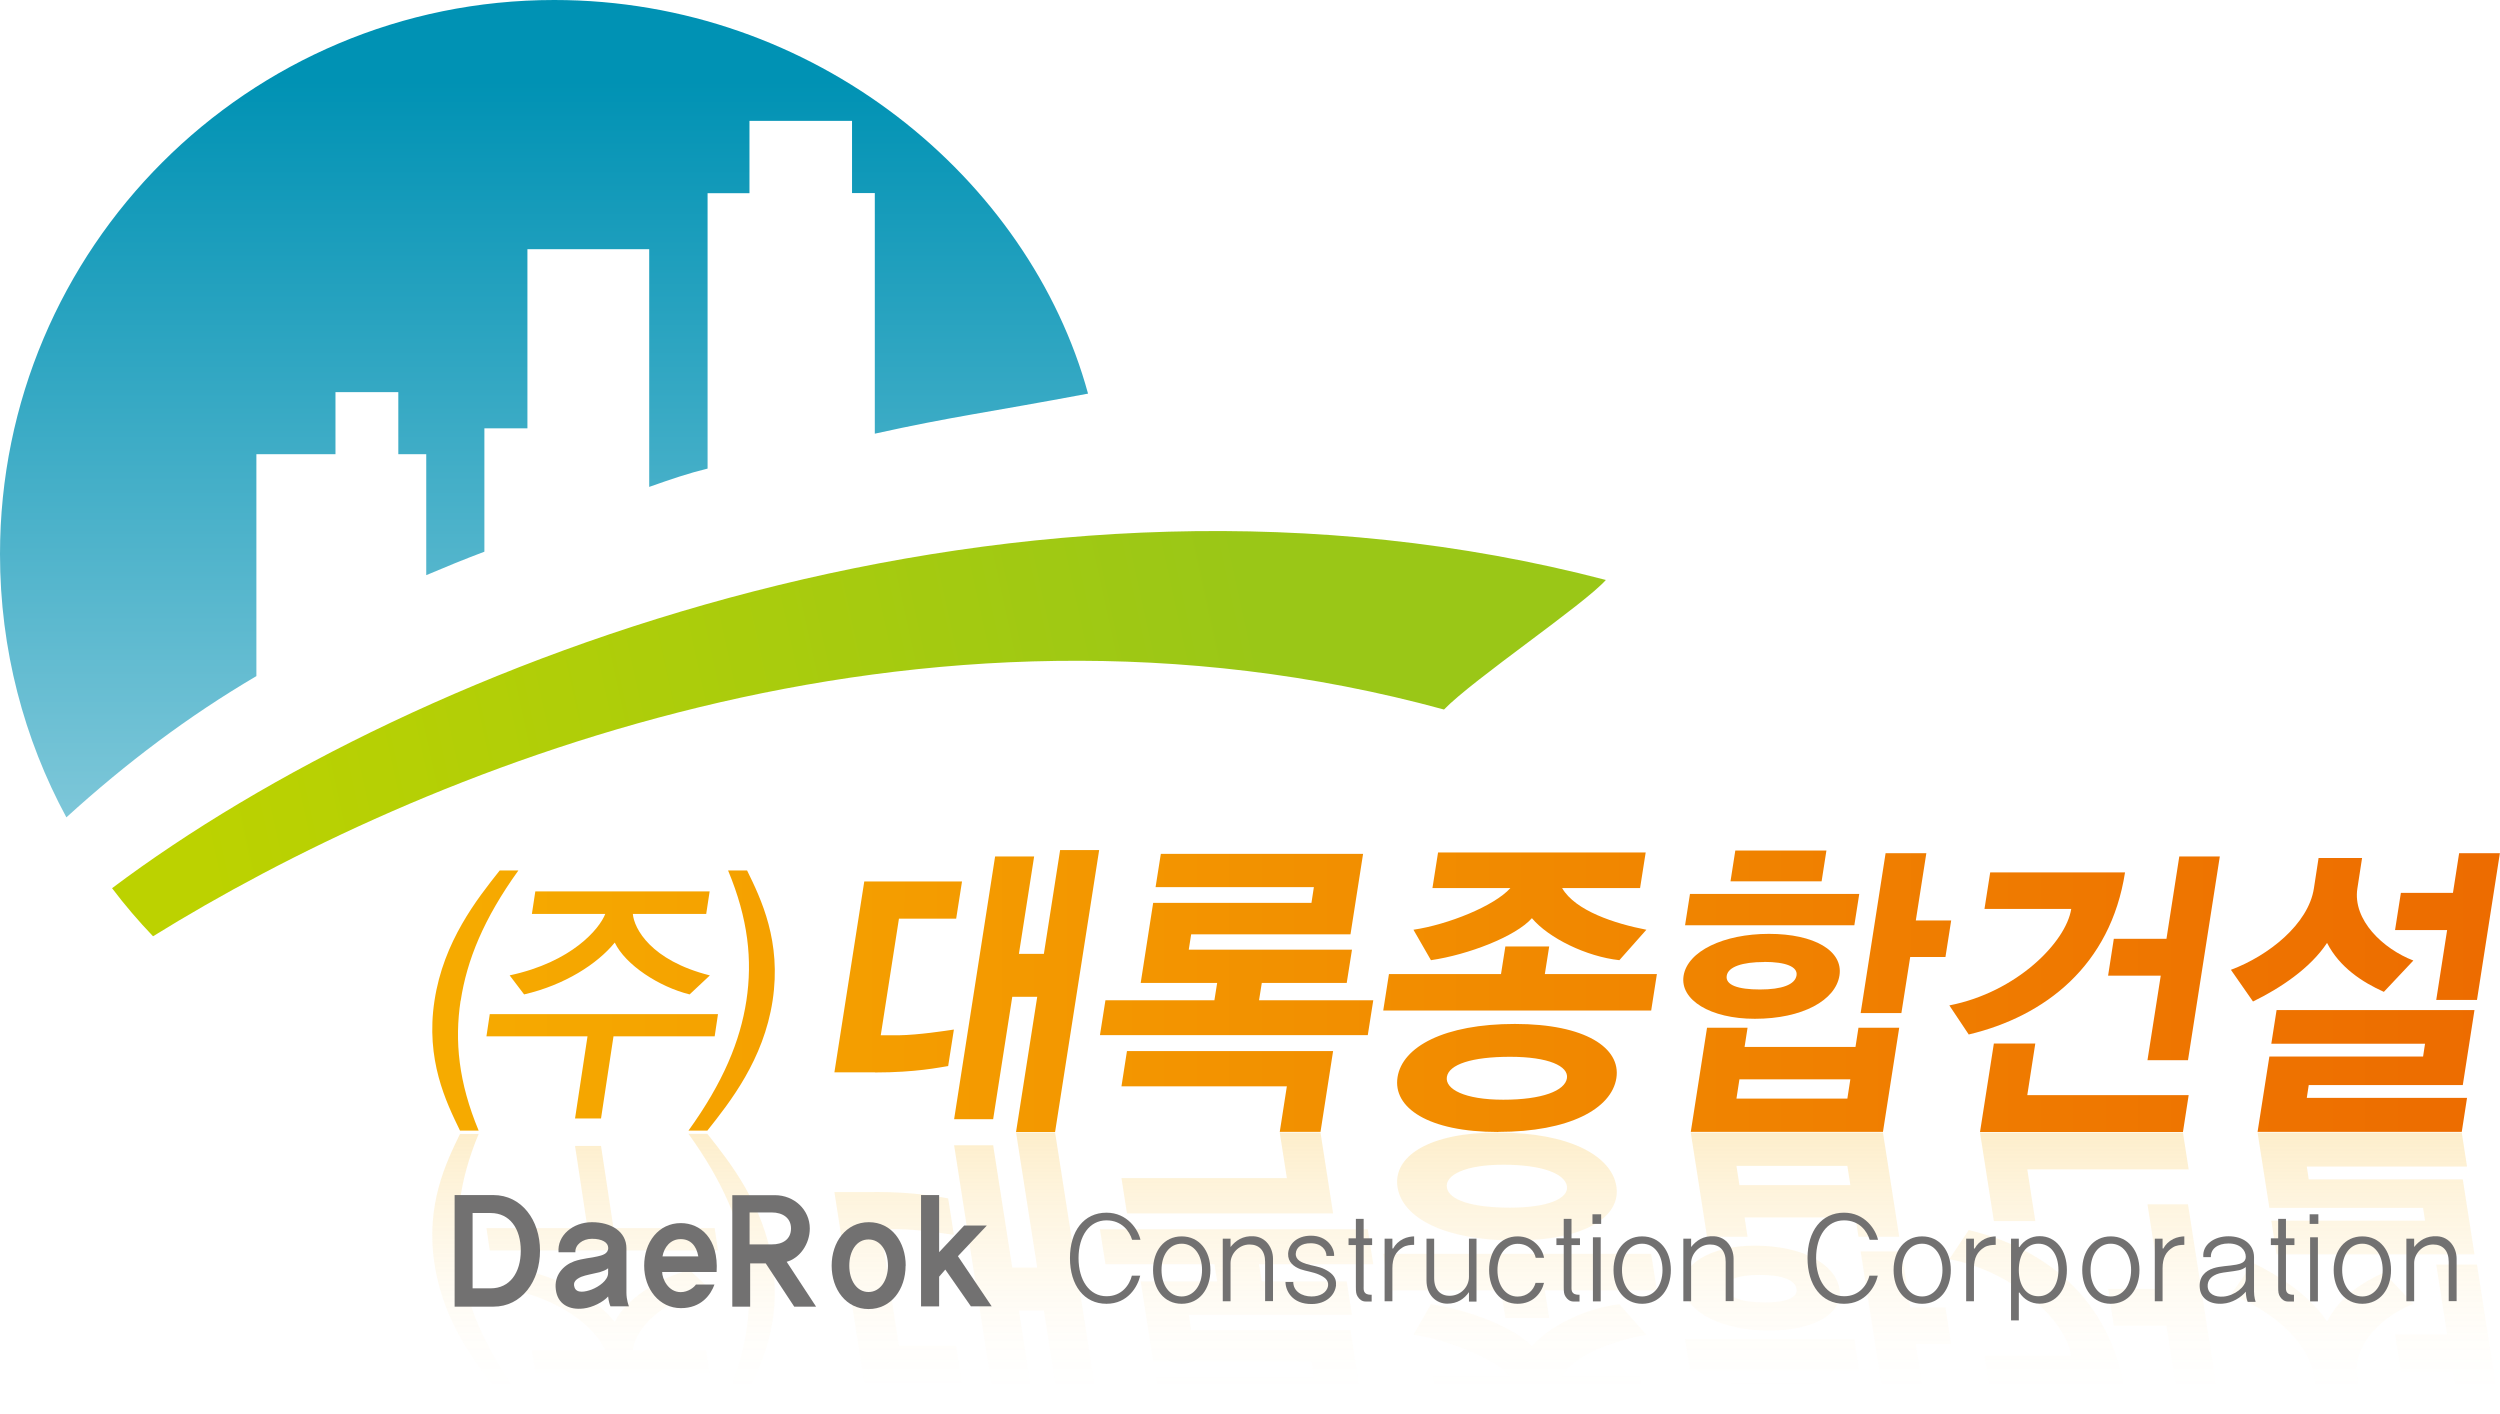 <?xml version="1.0" encoding="UTF-8"?>
<svg id="_레이어_2" data-name="레이어 2" xmlns="http://www.w3.org/2000/svg" xmlns:xlink="http://www.w3.org/1999/xlink" viewBox="0 0 218.42 123.58">
  <defs>
    <style>
      .cls-1 {
        fill: url(#linear-gradient-2);
      }

      .cls-2 {
        fill: url(#linear-gradient-17);
      }

      .cls-3 {
        fill: url(#linear-gradient-15);
      }

      .cls-4 {
        fill: url(#linear-gradient-18);
      }

      .cls-5 {
        fill: url(#linear-gradient-14);
      }

      .cls-6 {
        fill: url(#linear-gradient-20);
      }

      .cls-7 {
        fill: url(#linear-gradient-6);
      }

      .cls-8 {
        fill: url(#linear-gradient-11);
      }

      .cls-9 {
        fill: url(#linear-gradient-10);
      }

      .cls-10 {
        fill: url(#linear-gradient-16);
      }

      .cls-11 {
        fill: url(#linear-gradient-21);
      }

      .cls-12 {
        fill: url(#linear-gradient-5);
      }

      .cls-13 {
        fill: url(#linear-gradient-7);
      }

      .cls-14 {
        fill: none;
        opacity: .2;
      }

      .cls-15 {
        fill: url(#linear-gradient-9);
      }

      .cls-16 {
        fill: url(#linear-gradient-22);
      }

      .cls-17 {
        fill: url(#linear-gradient-3);
      }

      .cls-18 {
        fill: url(#linear-gradient);
      }

      .cls-19 {
        fill: url(#linear-gradient-19);
      }

      .cls-20 {
        fill: url(#linear-gradient-4);
      }

      .cls-21 {
        fill: url(#linear-gradient-8);
      }

      .cls-22 {
        fill: #727171;
      }

      .cls-23 {
        fill: url(#linear-gradient-12);
      }

      .cls-24 {
        fill: url(#linear-gradient-13);
      }
    </style>
    <linearGradient id="linear-gradient" x1="139.32" y1="47.31" x2="17.26" y2="73.97" gradientUnits="userSpaceOnUse">
      <stop offset=".24" stop-color="#9ac717"/>
      <stop offset="1" stop-color="#bcd200"/>
    </linearGradient>
    <linearGradient id="linear-gradient-2" x1="47.53" y1="7.12" x2="47.53" y2="82.6" gradientUnits="userSpaceOnUse">
      <stop offset="0" stop-color="#0092b4"/>
      <stop offset="1" stop-color="#93d0df"/>
    </linearGradient>
    <linearGradient id="linear-gradient-3" x1="216.58" y1="87.41" x2="37.9" y2="87.41" gradientUnits="userSpaceOnUse">
      <stop offset="0" stop-color="#ed6c00"/>
      <stop offset="1" stop-color="#f6ab00"/>
    </linearGradient>
    <linearGradient id="linear-gradient-4" x1="216.58" y1="93.16" x2="37.9" y2="93.16" xlink:href="#linear-gradient-3"/>
    <linearGradient id="linear-gradient-5" x1="216.58" y1="82.38" x2="37.9" y2="82.38" xlink:href="#linear-gradient-3"/>
    <linearGradient id="linear-gradient-6" x1="216.59" x2="37.9" xlink:href="#linear-gradient-3"/>
    <linearGradient id="linear-gradient-7" x1="216.58" y1="86.58" x2="37.9" y2="86.58" xlink:href="#linear-gradient-3"/>
    <linearGradient id="linear-gradient-8" x1="216.58" y1="86.75" x2="37.9" y2="86.75" xlink:href="#linear-gradient-3"/>
    <linearGradient id="linear-gradient-9" x1="216.58" y1="86.69" x2="37.9" y2="86.69" xlink:href="#linear-gradient-3"/>
    <linearGradient id="linear-gradient-10" x1="216.58" y1="86.61" x2="37.9" y2="86.61" xlink:href="#linear-gradient-3"/>
    <linearGradient id="linear-gradient-11" x1="216.58" y1="86.86" x2="37.9" y2="86.86" xlink:href="#linear-gradient-3"/>
    <linearGradient id="linear-gradient-12" x1="216.58" y1="86.72" x2="37.9" y2="86.72" xlink:href="#linear-gradient-3"/>
    <linearGradient id="linear-gradient-13" x1="41.54" y1="99.17" x2="41.54" y2="121.61" gradientUnits="userSpaceOnUse">
      <stop offset="0" stop-color="#f6ab00"/>
      <stop offset=".07" stop-color="#f6ab00" stop-opacity=".9"/>
      <stop offset=".26" stop-color="#f6ab00" stop-opacity=".63"/>
      <stop offset=".45" stop-color="#f6ab00" stop-opacity=".41"/>
      <stop offset=".62" stop-color="#f6ab00" stop-opacity=".23"/>
      <stop offset=".78" stop-color="#f6ab00" stop-opacity=".1"/>
      <stop offset=".91" stop-color="#f6ab00" stop-opacity=".03"/>
      <stop offset="1" stop-color="#f6ab00" stop-opacity="0"/>
    </linearGradient>
    <linearGradient id="linear-gradient-14" x1="52.62" y1="99.17" x2="52.62" y2="121.61" xlink:href="#linear-gradient-13"/>
    <linearGradient id="linear-gradient-15" x1="53.28" y1="99.17" x2="53.28" y2="121.61" xlink:href="#linear-gradient-13"/>
    <linearGradient id="linear-gradient-16" x1="63.91" x2="63.91" xlink:href="#linear-gradient-13"/>
    <linearGradient id="linear-gradient-17" x1="84.46" y1="99.17" x2="84.46" y2="121.61" xlink:href="#linear-gradient-13"/>
    <linearGradient id="linear-gradient-18" x1="108.05" y1="99.17" x2="108.05" y2="121.61" xlink:href="#linear-gradient-13"/>
    <linearGradient id="linear-gradient-19" x1="132.81" y1="99.17" x2="132.81" y2="121.61" xlink:href="#linear-gradient-13"/>
    <linearGradient id="linear-gradient-20" x1="158.77" y1="99.17" x2="158.77" y2="121.61" xlink:href="#linear-gradient-13"/>
    <linearGradient id="linear-gradient-21" x1="182.12" y1="99.17" x2="182.12" y2="121.61" xlink:href="#linear-gradient-13"/>
    <linearGradient id="linear-gradient-22" x1="206.67" y1="99.17" x2="206.67" y2="121.61" xlink:href="#linear-gradient-13"/>
  </defs>
  <g id="Layer_1" data-name="Layer 1">
    <g>
      <path class="cls-18" d="m126.16,61.99c2.54-2.63,12.31-9.23,14.14-11.32-51-13.33-104,7-130.51,26.93,1.11,1.47,2.31,2.87,3.58,4.2,23.1-14.3,66.51-32.45,112.79-19.81Z"/>
      <path class="cls-1" d="m65.48,16.87v-6.31h8.96v6.31h1.99v21.02c6.77-1.5,9.8-1.84,18.63-3.5C89.93,15.62,71.2,0,48.42,0,21.68,0,0,21.68,0,48.42c0,8.32,2.1,16.15,5.8,22.99,5.23-4.76,10.65-8.84,16.6-12.34h0v-19.39h6.91v-5.42h5.49v5.42h2.44v10.57c1.69-.72,3.38-1.41,5.08-2.05v-10.78h3.76v-15.65h10.64v20.77c1.95-.69,3.42-1.19,5.1-1.6v-24.06h3.65Z"/>
      <g>
        <path class="cls-17" d="m40.25,87.43c.54-3.54,2-7.15,5.04-11.38h-1.63c-1.99,2.51-4.91,6.19-5.7,11.38-.79,5.16,1.01,8.84,2.23,11.35h1.63c-1.76-4.22-2.11-7.83-1.58-11.35Z"/>
        <g>
          <polygon class="cls-20" points="62.73 88.6 42.79 88.6 42.5 90.54 51.33 90.54 50.24 97.72 52.51 97.72 53.6 90.54 62.44 90.54 62.73 88.6"/>
          <path class="cls-12" d="m44.53,85.22l1.26,1.66c3.55-.82,6.41-2.67,7.92-4.53.93,1.95,3.87,3.87,6.54,4.53l1.77-1.66c-5.19-1.31-6.62-4.11-6.73-5.37h6.41l.3-1.97h-15.23l-.3,1.97h6.41c-.49,1.27-2.88,4.2-8.37,5.37Z"/>
        </g>
        <path class="cls-7" d="m63.61,76.05c1.76,4.22,2.14,7.83,1.6,11.38-.54,3.52-2.02,7.13-5.06,11.35h1.65c1.99-2.51,4.91-6.19,5.7-11.35.79-5.18-1-8.87-2.23-11.38h-1.65Z"/>
        <g>
          <path class="cls-13" d="m76.44,93.69h-3.54l2.61-16.68h8.54l-.51,3.25h-5l-1.59,10.19h1.6c1.73-.03,4.05-.39,4.79-.5l-.5,3.19c-.74.11-2.8.56-6.39.56Zm12.33,5.21l1.85-11.81h-2.18l-1.67,10.69h-3.41l3.58-22.95h3.41l-1.33,8.51h2.18l1.42-9.07h3.41l-3.85,24.63h-3.41Z"/>
          <path class="cls-21" d="m96.1,90.44l.48-3.05h9.52l.24-1.51h-6.68l1.09-7h13.83l.21-1.37h-13.83l.46-2.91h17.67l-1.1,7.03h-13.92l-.21,1.34h14.26l-.46,2.91h-7.42l-.24,1.51h9.98l-.48,3.05h-23.41Zm15.71,8.45l.62-3.98h-14.45l.48-3.08h18.01l-1.1,7.06h-3.56Z"/>
          <path class="cls-15" d="m120.85,88.29l.5-3.19h9.79l.38-2.41h3.83l-.38,2.41h9.79l-.5,3.19h-23.41Zm20.64-4.4c-2.88-.31-6.19-1.93-7.65-3.67-1.42,1.6-5.55,3.19-8.82,3.67l-1.53-2.66c3.02-.45,7.06-2.07,8.47-3.64h-6.81l.49-3.11h18.14l-.49,3.11h-6.81c1.15,1.99,4.62,3.11,7.36,3.64l-2.36,2.66Zm-10.59,15.01c-6.15,0-9.22-2.13-8.8-4.79.42-2.66,4.08-4.65,10.25-4.65s9.28,2.1,8.87,4.73c-.42,2.69-4.14,4.7-10.31,4.7Zm-4.49-4.81c-.17,1.06,1.53,1.99,4.93,1.99s5.39-.78,5.56-1.88c.16-1.06-1.62-1.87-4.97-1.87s-5.35.67-5.52,1.76Z"/>
          <path class="cls-9" d="m147.22,80.84l.43-2.74h14.79l-.43,2.74h-14.79Zm6.09,8.17c-3.88,0-6.55-1.65-6.22-3.75.34-2.16,3.5-3.67,7.46-3.67s6.5,1.48,6.16,3.64c-.34,2.16-3.22,3.78-7.4,3.78Zm-5.59,9.88l1.42-9.1h3.54l-.26,1.68h9.69l.26-1.68h3.56l-1.42,9.1h-16.79Zm3.47-21.89l.42-2.69h7.96l-.42,2.69h-7.96Zm2.94,7.05c-1.91,0-3.15.42-3.27,1.2-.13.81.98,1.2,2.9,1.2s3.07-.42,3.2-1.23c.12-.76-.94-1.18-2.83-1.18Zm7.53,10.25h-9.69l-.26,1.68h9.69l.26-1.68Zm5.23-10.69l-.77,4.9h-3.56l2.18-13.97h3.56l-.92,5.88h3.09l-.5,3.19h-3.09Z"/>
          <path class="cls-8" d="m172.01,90.39l-1.7-2.55c5.9-1.15,10.2-5.54,10.65-8.43h-7.58l.5-3.19h11.78c-1.27,8.15-6.99,12.57-13.65,14.16Zm.98,8.51l1.21-7.73h3.62l-.7,4.51h14.1l-.5,3.22h-17.72Zm14.63-6.27l1.16-7.39h-4.6l.5-3.22h4.6l1.12-7.19h3.54l-2.78,17.8h-3.54Z"/>
          <path class="cls-23" d="m208.28,86.66c-1.87-.84-3.87-2.13-4.97-4.28-1.46,2.21-4.07,3.95-6.47,5.12l-1.93-2.77c3.3-1.23,6.77-4,7.25-7.11l.41-2.66h3.8l-.41,2.66c-.43,2.77,2.26,5.29,4.89,6.3l-2.58,2.74Zm-11.04,12.23l1.03-6.58h13.43l.17-1.12h-13.43l.46-2.94h17.29l-1.02,6.55h-13.46l-.17,1.12h14l-.46,2.97h-17.82Zm15.61-11.53l.95-6.1h-4.55l.51-3.25h4.55l.54-3.47h3.56l-2,12.82h-3.56Z"/>
        </g>
      </g>
      <g class="cls-14">
        <g>
          <path class="cls-24" d="m40.25,110.42c.54,3.54,2,7.15,5.04,11.38h-1.63c-1.99-2.51-4.91-6.19-5.7-11.38-.79-5.16,1.01-8.84,2.23-11.35h1.63c-1.76,4.22-2.11,7.83-1.58,11.35Z"/>
          <g>
            <polygon class="cls-5" points="62.73 109.25 42.79 109.25 42.5 107.3 51.33 107.3 50.24 100.12 52.51 100.12 53.6 107.3 62.44 107.3 62.73 109.25"/>
            <path class="cls-3" d="m44.53,112.62l1.26-1.66c3.55.82,6.41,2.67,7.92,4.53.93-1.95,3.87-3.87,6.54-4.53l1.77,1.66c-5.19,1.31-6.62,4.11-6.73,5.37h6.41l.3,1.97h-15.23l-.3-1.97h6.41c-.49-1.27-2.88-4.2-8.37-5.37Z"/>
          </g>
          <path class="cls-10" d="m63.61,121.79c1.76-4.22,2.14-7.83,1.6-11.38-.54-3.52-2.02-7.13-5.06-11.35h1.65c1.99,2.51,4.91,6.19,5.7,11.35.79,5.18-1,8.87-2.23,11.38h-1.65Z"/>
          <g>
            <path class="cls-2" d="m76.44,104.15h-3.54l2.61,16.68h8.54l-.51-3.25h-5l-1.59-10.19h1.6c1.73.03,4.05.39,4.79.5l-.5-3.19c-.74-.11-2.8-.56-6.39-.56Zm12.33-5.21l1.85,11.81h-2.18l-1.67-10.69h-3.41l3.58,22.95h3.41l-1.33-8.51h2.18l1.42,9.07h3.41l-3.85-24.63h-3.41Z"/>
            <path class="cls-4" d="m96.1,107.4l.48,3.05h9.52l.24,1.51h-6.68l1.09,7h13.83l.21,1.37h-13.83l.46,2.91h17.67l-1.1-7.03h-13.92l-.21-1.34h14.26l-.46-2.91h-7.42l-.24-1.51h9.98l-.48-3.05h-23.41Zm15.71-8.45l.62,3.98h-14.45l.48,3.08h18.01l-1.1-7.06h-3.56Z"/>
            <path class="cls-19" d="m120.85,109.55l.5,3.19h9.79l.38,2.41h3.83l-.38-2.41h9.79l-.5-3.19h-23.41Zm20.64,4.4c-2.88.31-6.19,1.93-7.65,3.67-1.42-1.6-5.55-3.19-8.82-3.67l-1.53,2.66c3.02.45,7.06,2.07,8.47,3.64h-6.81l.49,3.11h18.14l-.49-3.11h-6.81c1.15-1.99,4.62-3.11,7.36-3.64l-2.36-2.66Zm-10.59-15.01c-6.15,0-9.22,2.13-8.8,4.79.42,2.66,4.08,4.65,10.25,4.65s9.28-2.1,8.87-4.73c-.42-2.69-4.14-4.7-10.31-4.7Zm-4.49,4.81c-.17-1.06,1.53-1.99,4.93-1.99s5.39.78,5.56,1.88c.16,1.06-1.62,1.87-4.97,1.87s-5.35-.67-5.52-1.76Z"/>
            <path class="cls-6" d="m147.22,117l.43,2.74h14.79l-.43-2.74h-14.79Zm6.09-8.17c-3.88,0-6.55,1.65-6.22,3.75.34,2.16,3.5,3.67,7.46,3.67s6.5-1.48,6.16-3.64c-.34-2.16-3.22-3.78-7.4-3.78Zm-5.59-9.88l1.42,9.1h3.54l-.26-1.68h9.69l.26,1.68h3.56l-1.42-9.1h-16.79Zm3.47,21.89l.42,2.69h7.96l-.42-2.69h-7.96Zm2.94-7.05c-1.91,0-3.15-.42-3.27-1.2-.13-.81.98-1.2,2.9-1.2s3.07.42,3.2,1.23c.12.76-.94,1.18-2.83,1.18Zm7.53-10.25h-9.69l-.26-1.68h9.69l.26,1.68Zm5.23,10.69l-.77-4.9h-3.56l2.18,13.97h3.56l-.92-5.88h3.09l-.5-3.19h-3.09Z"/>
            <path class="cls-11" d="m172.01,107.46l-1.7,2.55c5.9,1.15,10.2,5.54,10.65,8.43h-7.58l.5,3.19h11.78c-1.27-8.15-6.99-12.57-13.65-14.16Zm.98-8.51l1.21,7.73h3.62l-.7-4.51h14.1l-.5-3.22h-17.72Zm14.63,6.27l1.16,7.39h-4.6l.5,3.22h4.6l1.12,7.19h3.54l-2.78-17.8h-3.54Z"/>
            <path class="cls-16" d="m208.28,111.18c-1.87.84-3.87,2.13-4.97,4.28-1.46-2.21-4.07-3.95-6.47-5.12l-1.93,2.77c3.3,1.23,6.77,4,7.25,7.11l.41,2.66h3.8l-.41-2.66c-.43-2.77,2.26-5.29,4.89-6.3l-2.58-2.74Zm-11.04-12.23l1.03,6.58h13.43l.17,1.12h-13.43l.46,2.94h17.29l-1.02-6.55h-13.46l-.17-1.12h14l-.46-2.97h-17.82Zm15.61,11.53l.95,6.1h-4.55l.51,3.25h4.55l.54,3.47h3.56l-2-12.82h-3.56Z"/>
          </g>
        </g>
      </g>
      <g>
        <path class="cls-22" d="m47.18,109.27c0,2.67-1.6,4.9-4.08,4.89h-3.38v-9.75h3.38c2.48,0,4.08,2.2,4.08,4.86Zm-1.68,0c0-1.94-.97-3.29-2.63-3.29h-1.58v6.58h1.58c1.66,0,2.63-1.35,2.63-3.3Z"/>
        <path class="cls-22" d="m53.33,114.12c-.06-.13-.16-.46-.2-.85-.42.48-1.35.96-2.15,1.05-1.23.15-2.27-.36-2.42-1.66-.16-1.23.64-2.11,1.6-2.46.73-.26,1.55-.3,2.04-.43.4-.09.94-.22.94-.74,0-.48-.53-.8-1.42-.8-.83,0-1.49.53-1.45,1.18h-1.47c-.13-1.46,1.25-2.63,2.92-2.63s3.01.82,3.01,2.28v3.88c0,.62.2,1.16.22,1.19h-1.61Zm-.19-3.32c-.2.18-.52.27-.75.35-.52.13-1.23.25-1.6.4-.47.21-.75.46-.6.91.18.58.97.4,1.49.21.65-.25,1.45-.81,1.45-1.45v-.41Z"/>
        <path class="cls-22" d="m57.85,111.12c0,.61.53,1.77,1.62,1.77.67,0,1.18-.43,1.33-.66h1.62c-.32.89-1.15,2.06-2.93,2.06-1.89,0-3.21-1.67-3.21-3.71s1.25-3.72,3.2-3.72c1.71,0,3.31,1.33,3.13,4.27h-4.76Zm3.16-1.35c-.16-.93-.68-1.51-1.54-1.51-.91,0-1.45.72-1.59,1.51h3.12Z"/>
        <path class="cls-22" d="m69.39,114.16l-2.49-3.78h-1.36v3.78h-1.56v-9.74h3.72c1.68,0,3.05,1.27,3.05,2.91,0,1.36-.88,2.6-2.02,2.91l2.57,3.92h-1.91Zm-.28-6.83c0-.92-.73-1.4-1.68-1.4h-1.94v2.79h1.94c.95.01,1.68-.44,1.68-1.4Z"/>
        <path class="cls-22" d="m79.12,110.58c0,2.07-1.26,3.79-3.23,3.79s-3.23-1.72-3.23-3.79,1.26-3.8,3.25-3.8,3.22,1.73,3.22,3.8Zm-1.54,0c0-1.28-.65-2.29-1.7-2.29s-1.68,1.01-1.68,2.29.65,2.3,1.68,2.3,1.7-1.03,1.7-2.3Z"/>
        <path class="cls-22" d="m84.83,114.14l-2.24-3.22-.54.62v2.6h-1.58v-9.73h1.58v4.99l2.19-2.33h1.98l-2.53,2.68,2.95,4.38h-1.81Z"/>
        <path class="cls-22" d="m98.91,108.32c-.22-.73-.88-1.7-2.24-1.7-1.49,0-2.44,1.36-2.44,3.3s.95,3.33,2.45,3.33c1.34,0,2.01-1,2.21-1.8h.73c-.22.96-1.08,2.46-2.95,2.46-1.96,0-3.19-1.62-3.19-3.99s1.22-3.97,3.19-3.97c1.83,0,2.77,1.48,2.97,2.37h-.74Z"/>
        <path class="cls-22" d="m105.75,110.96c0,1.66-.96,2.95-2.51,2.95s-2.5-1.29-2.5-2.95.95-2.94,2.5-2.94,2.51,1.26,2.51,2.94Zm-.73,0c0-1.33-.71-2.3-1.78-2.3s-1.76.97-1.76,2.3.7,2.31,1.76,2.31,1.78-.99,1.78-2.31Z"/>
        <path class="cls-22" d="m110.53,113.69v-3.44c0-.99-.52-1.52-1.36-1.52-.95,0-1.66.82-1.66,1.62v3.34h-.68v-5.47h.68v.73c.44-.56,1.07-1,2.02-.94,1.07.06,1.69,1.01,1.69,1.97v3.7h-.69Z"/>
        <path class="cls-22" d="m116.73,112.26c-.08.91-.88,1.66-2.1,1.67-1.77.03-2.32-1.2-2.32-1.93h.68c0,.81.74,1.27,1.6,1.27.71,0,1.34-.31,1.44-.93.07-.5-.32-.77-.79-.98-.51-.23-1.18-.31-1.62-.47-.58-.22-1.11-.62-1.08-1.36.04-.79.72-1.57,2-1.57,1.4,0,2.06,1.05,2.02,1.77h-.67c0-.5-.41-1.11-1.38-1.11-.81,0-1.27.36-1.3.91-.03.57.56.78.93.9.46.15,1.13.22,1.59.46.49.25,1.06.62.99,1.37Z"/>
        <path class="cls-22" d="m119.14,108.78v3.56c0,.29-.03.46.14.63.15.15.41.15.56.15v.59h-.54c-.3,0-.53-.19-.67-.41-.15-.22-.17-.43-.17-.87v-3.65h-.64v-.59h.64v-1.7h.68v1.7h.74v.59h-.74Z"/>
        <path class="cls-22" d="m123.55,108.76c-.3,0-.7.03-1,.22-.6.37-.9.9-.9,1.84v2.87h-.68v-5.47h.68v.85l.06.02c.2-.37.49-.65.87-.84.33-.17.75-.23.97-.23v.73Z"/>
        <path class="cls-22" d="m128.34,113.72v-.83c-.4.58-1.01,1.01-1.9,1.01-.95,0-1.81-.74-1.81-2.03v-3.65h.67v3.45c0,1.01.55,1.56,1.39,1.54.95-.02,1.65-.79,1.65-1.65v-3.34h.66v5.5h-.66Z"/>
        <path class="cls-22" d="m134.9,112.08c-.22.9-.97,1.83-2.31,1.83-1.54,0-2.49-1.29-2.49-2.95s.95-2.94,2.49-2.94c1.35,0,2.18,1.05,2.31,1.87h-.73c-.1-.51-.57-1.22-1.58-1.22s-1.76.96-1.76,2.3.71,2.31,1.76,2.31c.83,0,1.39-.54,1.57-1.2h.74Z"/>
        <path class="cls-22" d="m137.3,108.78v3.56c0,.29-.03.46.14.63.15.15.41.15.56.15v.59h-.54c-.3,0-.53-.19-.67-.41-.15-.22-.17-.43-.17-.87v-3.65h-.64v-.59h.64v-1.7h.68v1.7h.74v.59h-.74Z"/>
        <path class="cls-22" d="m139.13,106.93v-.84h.76v.84h-.76Zm.04,6.77v-5.6h.68v5.6h-.68Z"/>
        <path class="cls-22" d="m145.98,110.96c0,1.66-.96,2.95-2.51,2.95s-2.5-1.29-2.5-2.95.95-2.94,2.5-2.94,2.51,1.26,2.51,2.94Zm-.73,0c0-1.33-.71-2.3-1.78-2.3s-1.76.97-1.76,2.3.7,2.31,1.76,2.31,1.78-.99,1.78-2.31Z"/>
        <path class="cls-22" d="m150.77,113.69v-3.44c0-.99-.52-1.52-1.36-1.52-.95,0-1.66.82-1.66,1.62v3.34h-.68v-5.47h.68v.73c.44-.56,1.07-1,2.02-.94,1.07.06,1.69,1.01,1.69,1.97v3.7h-.69Z"/>
        <path class="cls-22" d="m163.35,108.32c-.22-.73-.88-1.7-2.24-1.7-1.49,0-2.44,1.36-2.44,3.3s.95,3.33,2.45,3.33c1.34,0,2.01-1,2.21-1.8h.73c-.22.96-1.08,2.46-2.95,2.46-1.96,0-3.19-1.62-3.19-3.99s1.22-3.97,3.19-3.97c1.83,0,2.77,1.48,2.97,2.37h-.74Z"/>
        <path class="cls-22" d="m170.44,110.96c0,1.66-.96,2.95-2.51,2.95s-2.49-1.29-2.49-2.95.95-2.94,2.49-2.94,2.51,1.26,2.51,2.94Zm-.73,0c0-1.33-.71-2.3-1.78-2.3s-1.76.97-1.76,2.3.7,2.31,1.76,2.31,1.78-.99,1.78-2.31Z"/>
        <path class="cls-22" d="m174.36,108.76c-.3,0-.7.03-1,.22-.6.37-.9.9-.9,1.84v2.87h-.68v-5.47h.68v.85l.06.02c.2-.37.49-.65.87-.84.33-.17.75-.23.97-.23v.73Z"/>
        <path class="cls-22" d="m180.58,110.96c0,1.74-.95,2.94-2.38,2.94-.75,0-1.38-.37-1.77-.98l-.05.02v2.42h-.68v-7.14h.68v.72l.05.02c.39-.59,1.02-.96,1.77-.96,1.42,0,2.38,1.22,2.38,2.96Zm-.74,0c0-1.35-.67-2.3-1.75-2.3s-1.71.95-1.71,2.3.64,2.29,1.71,2.29,1.75-.94,1.75-2.29Z"/>
        <path class="cls-22" d="m186.92,110.96c0,1.66-.96,2.95-2.51,2.95s-2.49-1.29-2.49-2.95.95-2.94,2.49-2.94,2.51,1.26,2.51,2.94Zm-.73,0c0-1.33-.71-2.3-1.78-2.3s-1.76.97-1.76,2.3.7,2.31,1.76,2.31,1.78-.99,1.78-2.31Z"/>
        <path class="cls-22" d="m190.84,108.76c-.3,0-.7.03-1,.22-.6.37-.9.9-.9,1.84v2.87h-.68v-5.47h.68v.85l.06.02c.2-.37.49-.65.87-.84.33-.17.75-.23.97-.23v.73Z"/>
        <path class="cls-22" d="m196.37,113.72c-.08-.15-.15-.51-.16-.87-.41.5-1.19,1-2.03,1.05-1.06.08-1.9-.41-1.99-1.36-.1-.96.47-1.51,1.2-1.74.59-.19,1.36-.19,1.99-.31.33-.07.83-.18.83-.68,0-.58-.48-1.17-1.51-1.17-.97,0-1.57.49-1.54,1.19h-.66c-.1-1.09.95-1.82,2.2-1.82s2.23.67,2.23,1.83v3c0,.49.13.87.14.9h-.69Zm-.16-3.02c-.16.13-.4.24-.61.28-.43.1-1.38.18-1.7.27-.7.2-1.05.59-1.02,1.15.04.67.66.94,1.39.88.97-.09,1.94-.85,1.94-1.53v-1.06Z"/>
        <path class="cls-22" d="m199.72,108.78v3.56c0,.29-.03.46.14.63.15.15.41.15.56.15v.59h-.54c-.3,0-.53-.19-.67-.41-.15-.22-.17-.43-.17-.87v-3.65h-.64v-.59h.64v-1.7h.68v1.7h.74v.59h-.74Z"/>
        <path class="cls-22" d="m201.79,106.93v-.84h.76v.84h-.76Zm.04,6.77v-5.6h.68v5.6h-.68Z"/>
        <path class="cls-22" d="m208.9,110.96c0,1.66-.96,2.95-2.51,2.95s-2.5-1.29-2.5-2.95.95-2.94,2.5-2.94,2.51,1.26,2.51,2.94Zm-.73,0c0-1.33-.71-2.3-1.78-2.3s-1.76.97-1.76,2.3.7,2.31,1.76,2.31,1.78-.99,1.78-2.31Z"/>
        <path class="cls-22" d="m213.94,113.69v-3.44c0-.99-.52-1.52-1.36-1.52-.95,0-1.66.82-1.66,1.62v3.34h-.68v-5.47h.68v.73c.44-.56,1.07-1,2.02-.94,1.07.06,1.69,1.01,1.69,1.97v3.7h-.69Z"/>
      </g>
    </g>
  </g>
</svg>